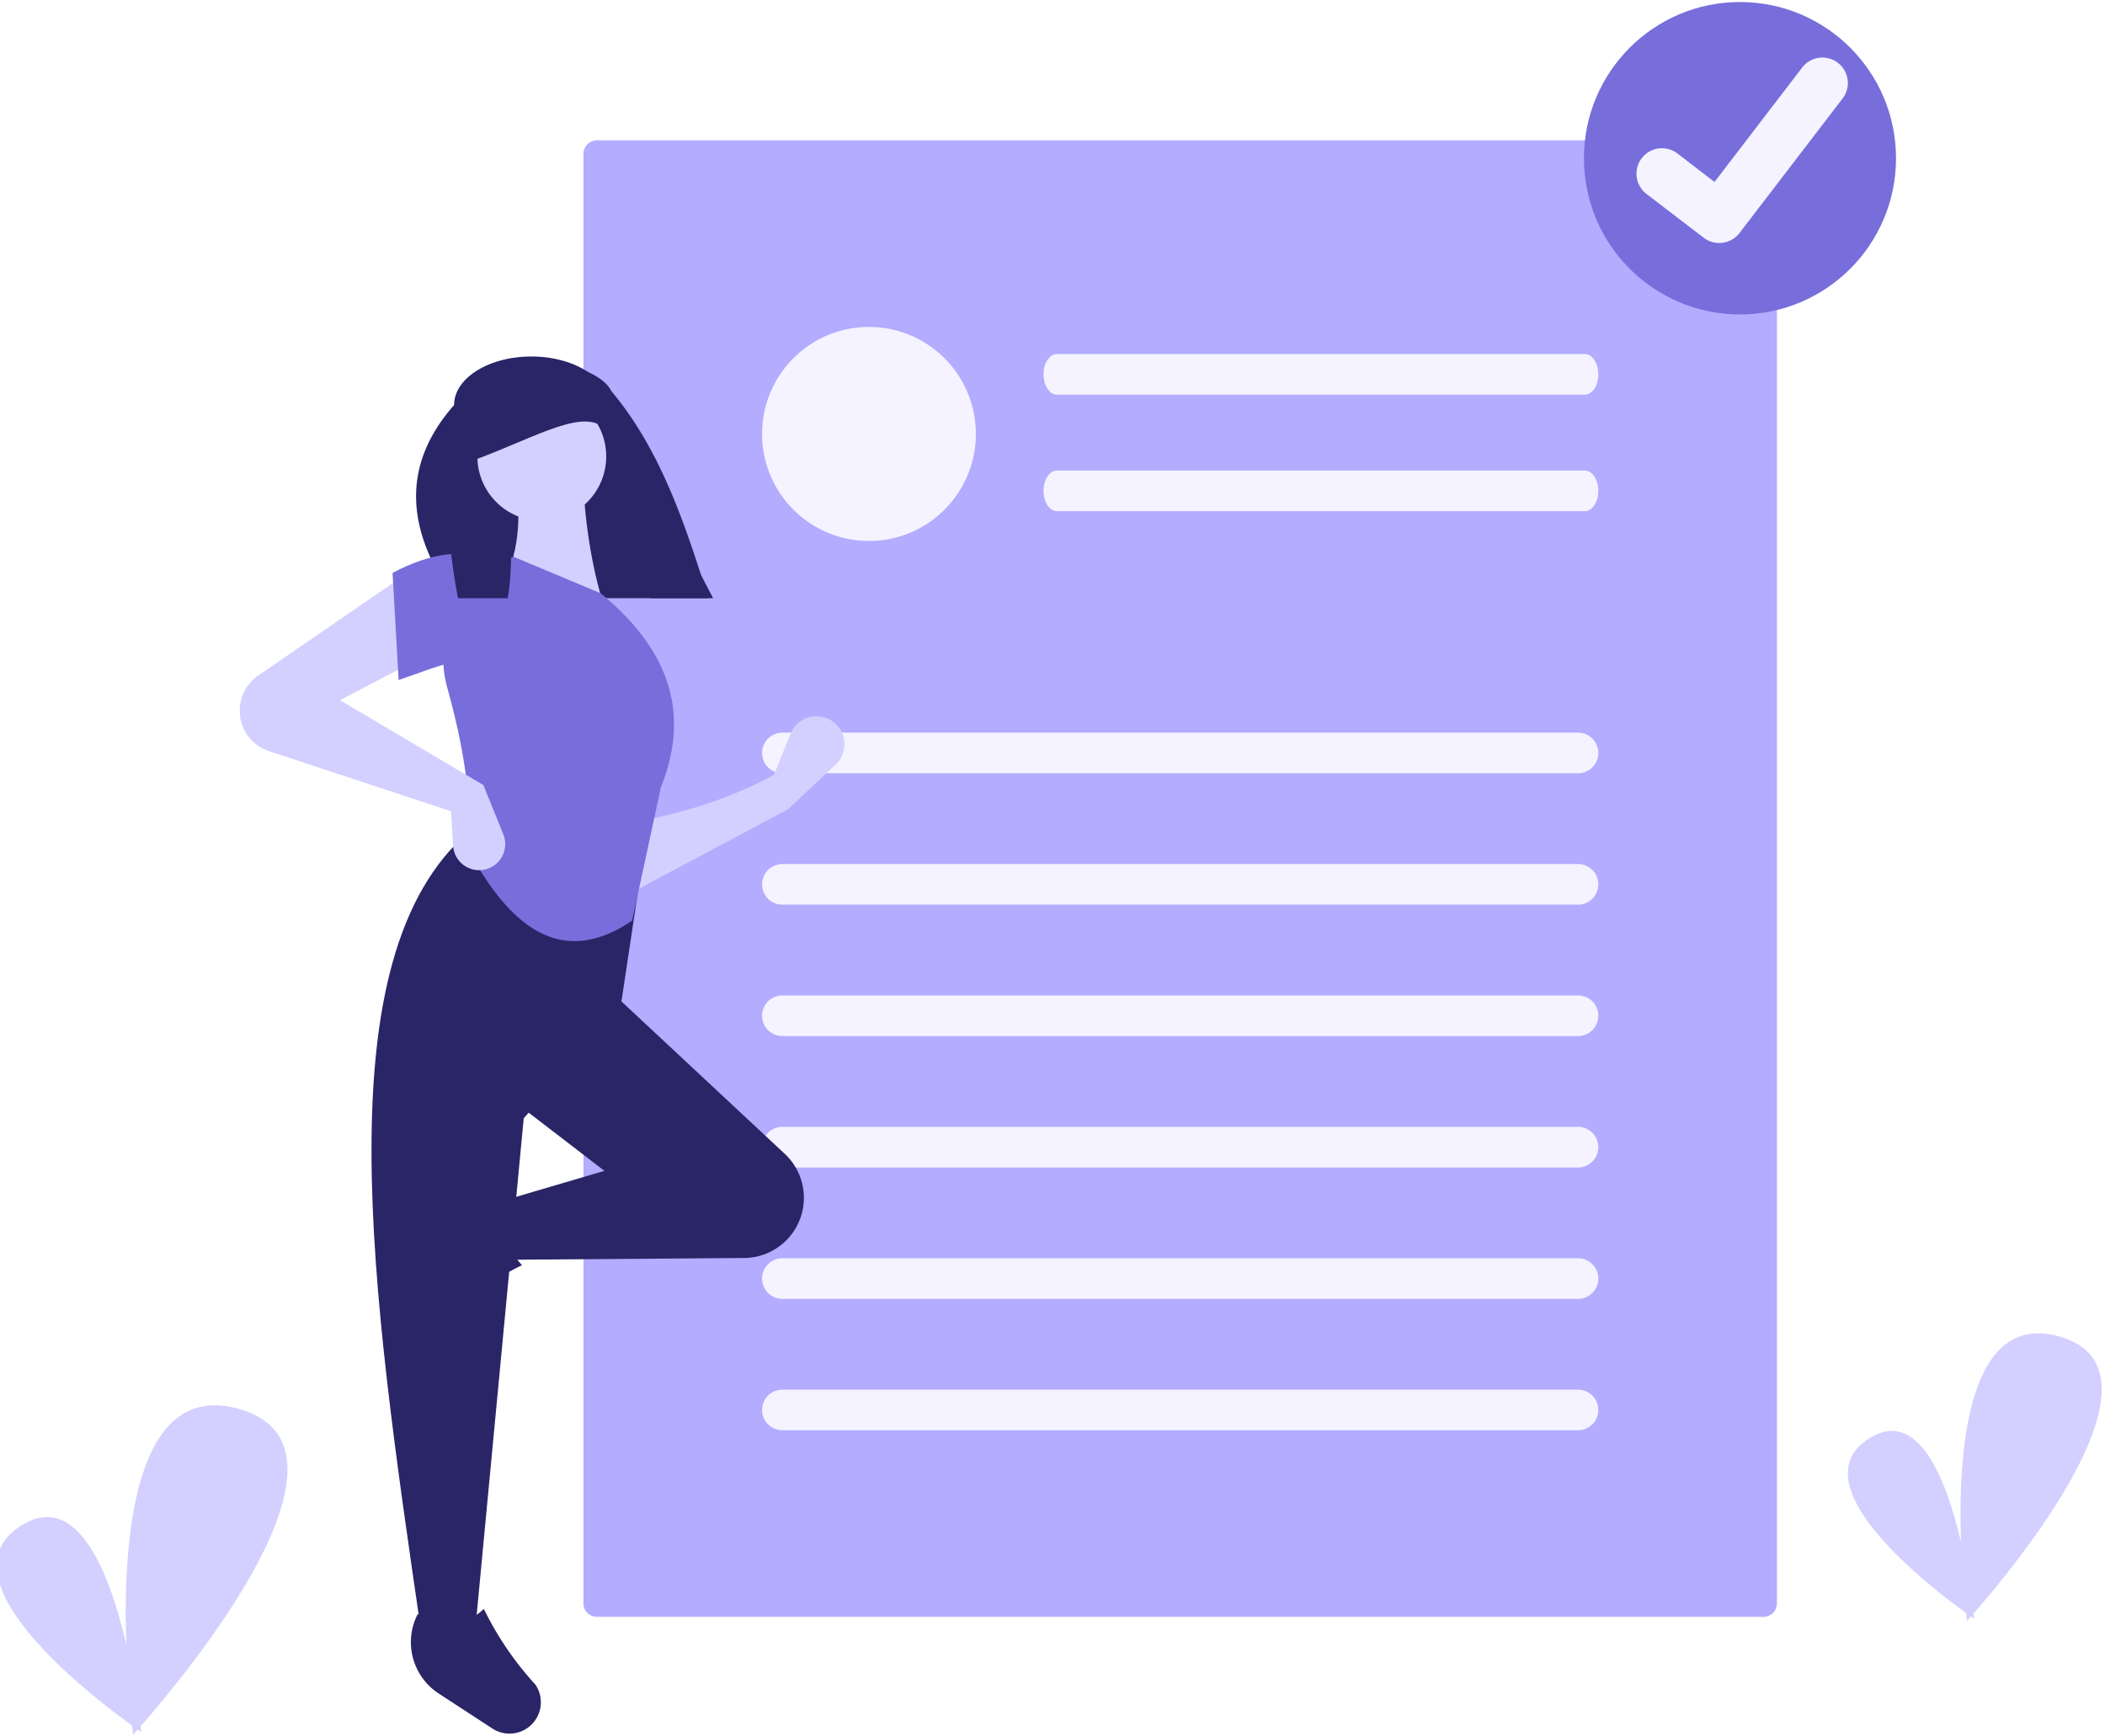 <svg width="577" height="476" fill="none" xmlns="http://www.w3.org/2000/svg"><g clip-path="url(#clip0)"><path d="M540.954 442.352c9.91-11.289 56.575-66.851 23.408-76.011-24.912-6.879-27.687 30.971-26.851 56.371-3.989-17.113-11.731-37.104-25.332-28.284-19.602 12.712 17.128 40.843 26.722 47.749.158 1.404.262 2.184.262 2.184s.393-.429 1.095-1.22c.548.384.853.591.853.591s-.051-.498-.157-1.38zM38.548 473.253c11.35-12.929 64.799-76.567 26.81-87.058-28.532-7.88-31.71 35.472-30.753 64.564-4.569-19.601-13.435-42.497-29.013-32.395-22.452 14.56 19.617 46.779 30.605 54.689.18 1.608.3 2.502.3 2.502s.45-.492 1.254-1.398c.628.44.977.677.977.677s-.059-.57-.18-1.581z" fill="#D3D0FF"/><path d="M163.637 38.474a3.714 3.714 0 00-3.709 3.713v397.349a3.714 3.714 0 003.709 3.713h319.729a3.72 3.72 0 003.709-3.713V42.187a3.721 3.721 0 00-1.088-2.624 3.71 3.71 0 00-2.621-1.09H163.637z" fill="#B3ACFF"/><path d="M432.551 211.989H214.452a5.561 5.561 0 01-3.934-1.632 5.573 5.573 0 013.934-9.509h218.099c1.475 0 2.89.587 3.934 1.632a5.572 5.572 0 01-3.934 9.509zm1.872-103.794H289.73c-2.038 0-3.691-2.494-3.691-5.57s1.653-5.57 3.691-5.57h144.693c2.039 0 3.691 2.494 3.691 5.57s-1.652 5.57-3.691 5.57zm0 31.937H289.73c-2.038 0-3.691-2.494-3.691-5.57 0-3.077 1.653-5.571 3.691-5.571h144.693c2.039 0 3.691 2.494 3.691 5.571 0 3.076-1.652 5.57-3.691 5.57zm-1.872 107.878H214.452a5.561 5.561 0 01-3.934-1.632 5.573 5.573 0 013.934-9.509h218.099c1.475 0 2.89.587 3.934 1.632a5.572 5.572 0 01-3.934 9.509zm0 36.021H214.452a5.564 5.564 0 01-5.563-5.57c0-1.477.586-2.894 1.629-3.939a5.56 5.56 0 013.934-1.631h218.099a5.56 5.56 0 013.934 1.631 5.576 5.576 0 010 7.878 5.564 5.564 0 01-3.934 1.631zm0 36.022H214.452a5.561 5.561 0 01-3.934-1.632 5.573 5.573 0 013.934-9.509h218.099c1.475 0 2.89.587 3.934 1.632a5.572 5.572 0 01-3.934 9.509zm0 36.021H214.452a5.561 5.561 0 01-3.934-1.632 5.573 5.573 0 013.934-9.509h218.099c1.475 0 2.89.587 3.934 1.632a5.572 5.572 0 01-3.934 9.509zm0 36.021H214.452a5.564 5.564 0 01-5.563-5.57c0-1.477.586-2.894 1.629-3.939a5.56 5.56 0 013.934-1.631h218.099a5.56 5.56 0 013.934 1.631 5.576 5.576 0 010 7.878 5.564 5.564 0 01-3.934 1.631zm-194.36-243.794c16.183 0 29.302-13.134 29.302-29.337 0-16.202-13.119-29.337-29.302-29.337s-29.302 13.135-29.302 29.337c0 16.203 13.119 29.337 29.302 29.337z" fill="#F4F3FF"/><path d="M216.013 221.856l-43.696 23.258-.553-19.382c14.262-2.384 27.831-6.534 40.377-13.29l4.57-11.305a7.66 7.66 0 015.939-4.7 7.649 7.649 0 017.07 2.712 7.666 7.666 0 01-.674 10.449l-13.033 12.258z" fill="#D3D0FF"/><path d="M109.247 356.14a8.596 8.596 0 011.09-6.954l9.598-14.748a16.773 16.773 0 019.776-7.07 16.756 16.756 0 0111.986 1.322c-4.034 6.875-3.472 12.906 1.393 18.147a87.25 87.25 0 00-20.724 14.145 8.588 8.588 0 01-3.786 1.429 8.592 8.592 0 01-7.379-2.723 8.606 8.606 0 01-1.954-3.548z" fill="#2A2567"/><path d="M218.003 336.857a16.475 16.475 0 01-13.999 8.005l-63.768.484-2.765-16.059 28.209-8.307-23.784-18.274 25.996-30.457 47.218 44.06a16.501 16.501 0 012.893 20.548z" fill="#2A2567"/><path d="M130.281 446.686h-14.934c-13.409-92.02-27.058-184.297 13.274-218.739l47.568 7.753-6.084 40.425-26.549 30.457-13.275 140.104z" fill="#2A2567"/><path d="M141.925 474.958a8.577 8.577 0 01-6.946-1.091l-14.731-9.609a16.79 16.79 0 01-7.063-9.786 16.81 16.81 0 011.32-12.001c6.867 4.039 12.891 3.475 18.126-1.396a87.374 87.374 0 0014.129 20.748 8.601 8.601 0 01-4.835 13.135zm53.542-310.967h-70.994c-13.111-18.57-14.65-36.328 0-52.951 0-7.35 9.482-13.308 21.18-13.308 9.162 0 17.286 3.702 20.132 9.175l29.682 57.084z" fill="#2A2567"/><path d="M165.68 166.479l-27.656-6.646c4.594-9.413 4.972-19.886 2.766-31.011l18.806-.553c.589 13.833 2.372 26.757 6.084 38.21z" fill="#D3D0FF"/><path d="M173.281 252.373c-20.133 13.735-34.357.47-45.213-19.996 1.509-12.523-.934-27.51-5.457-43.795a29.838 29.838 0 012.105-21.514 29.787 29.787 0 0116.074-14.434l23.784 9.968c20.195 16.481 24.17 34.333 16.593 53.162l-7.886 36.609z" fill="#776EDB"/><path d="M115.346 180.323l-22.125 11.629 39.272 23.258 5.464 13.495a7.16 7.16 0 01-4.295 9.455 7.144 7.144 0 01-8.535-3.211 7.169 7.169 0 01-.932-3.135l-.552-9.405-49.913-16.491a11.68 11.68 0 01-7.324-7.138 11.7 11.7 0 01-.127-7.545 11.686 11.686 0 014.505-6.049l40.137-27.568 4.425 22.705z" fill="#D3D0FF"/><path d="M137.471 182.538c-9.228-4.049-17.618.349-28.209 3.876l-1.659-29.35c10.516-5.611 20.542-7.124 29.868-2.768v28.242z" fill="#776EDB"/><path d="M194.165 163.991h-15.658c-9.746-18-9.304-49.802-30.25-42.714-13.458-7.997-5.736 23.383-9.082 42.714h-13.618c-3.7-18.887-3.752-37.813.601-53.204a7.191 7.191 0 012.605-5.243 14.879 14.879 0 012.185-1.662c4.812-3.035 8.044-4.764 15.074-4.764 3.935-.008 7.851.53 11.638 1.602.492.145.979.3 1.449.462.647.221 1.272.464 1.869.725 3.076 1.324 5.493 3.116 6.638 5.359 13.252 15.824 20.017 35.789 26.549 56.725z" fill="#2A2567"/><path d="M148.509 142.807c9.751 0 17.657-7.915 17.657-17.678 0-9.764-7.906-17.678-17.657-17.678-9.752 0-17.657 7.914-17.657 17.678 0 9.763 7.905 17.678 17.657 17.678z" fill="#D3D0FF"/><path d="M166.418 118.31c-5.312-7.249-19.165 1.398-35.818 7.576v-17.173c13.699-6.038 21.688-7.78 30.773-1.515l5.045 11.112z" fill="#2A2567"/><path d="M476.943 86.203c23.623 0 42.773-19.173 42.773-42.824S500.566.555 476.943.555c-23.623 0-42.773 19.173-42.773 42.824 0 23.65 19.15 42.824 42.773 42.824z" fill="#776EDB"/><path d="M471.251 66.622a6.928 6.928 0 01-4.168-1.386l-.074-.056-15.699-12.02a6.988 6.988 0 01-1.292-9.789 6.977 6.977 0 019.781-1.293l10.169 7.804 24.028-31.372a6.973 6.973 0 019.778-1.293l.002.002-.149.207.153-.207a6.99 6.99 0 011.29 9.787L476.807 63.89a6.983 6.983 0 01-5.549 2.723l-.007.008z" fill="#F4F3FF"/></g><defs><clipPath id="clip0"><path fill="#fff" transform="translate(-.905 .555)" d="M0 0h577v475H0z"/></clipPath></defs></svg>
